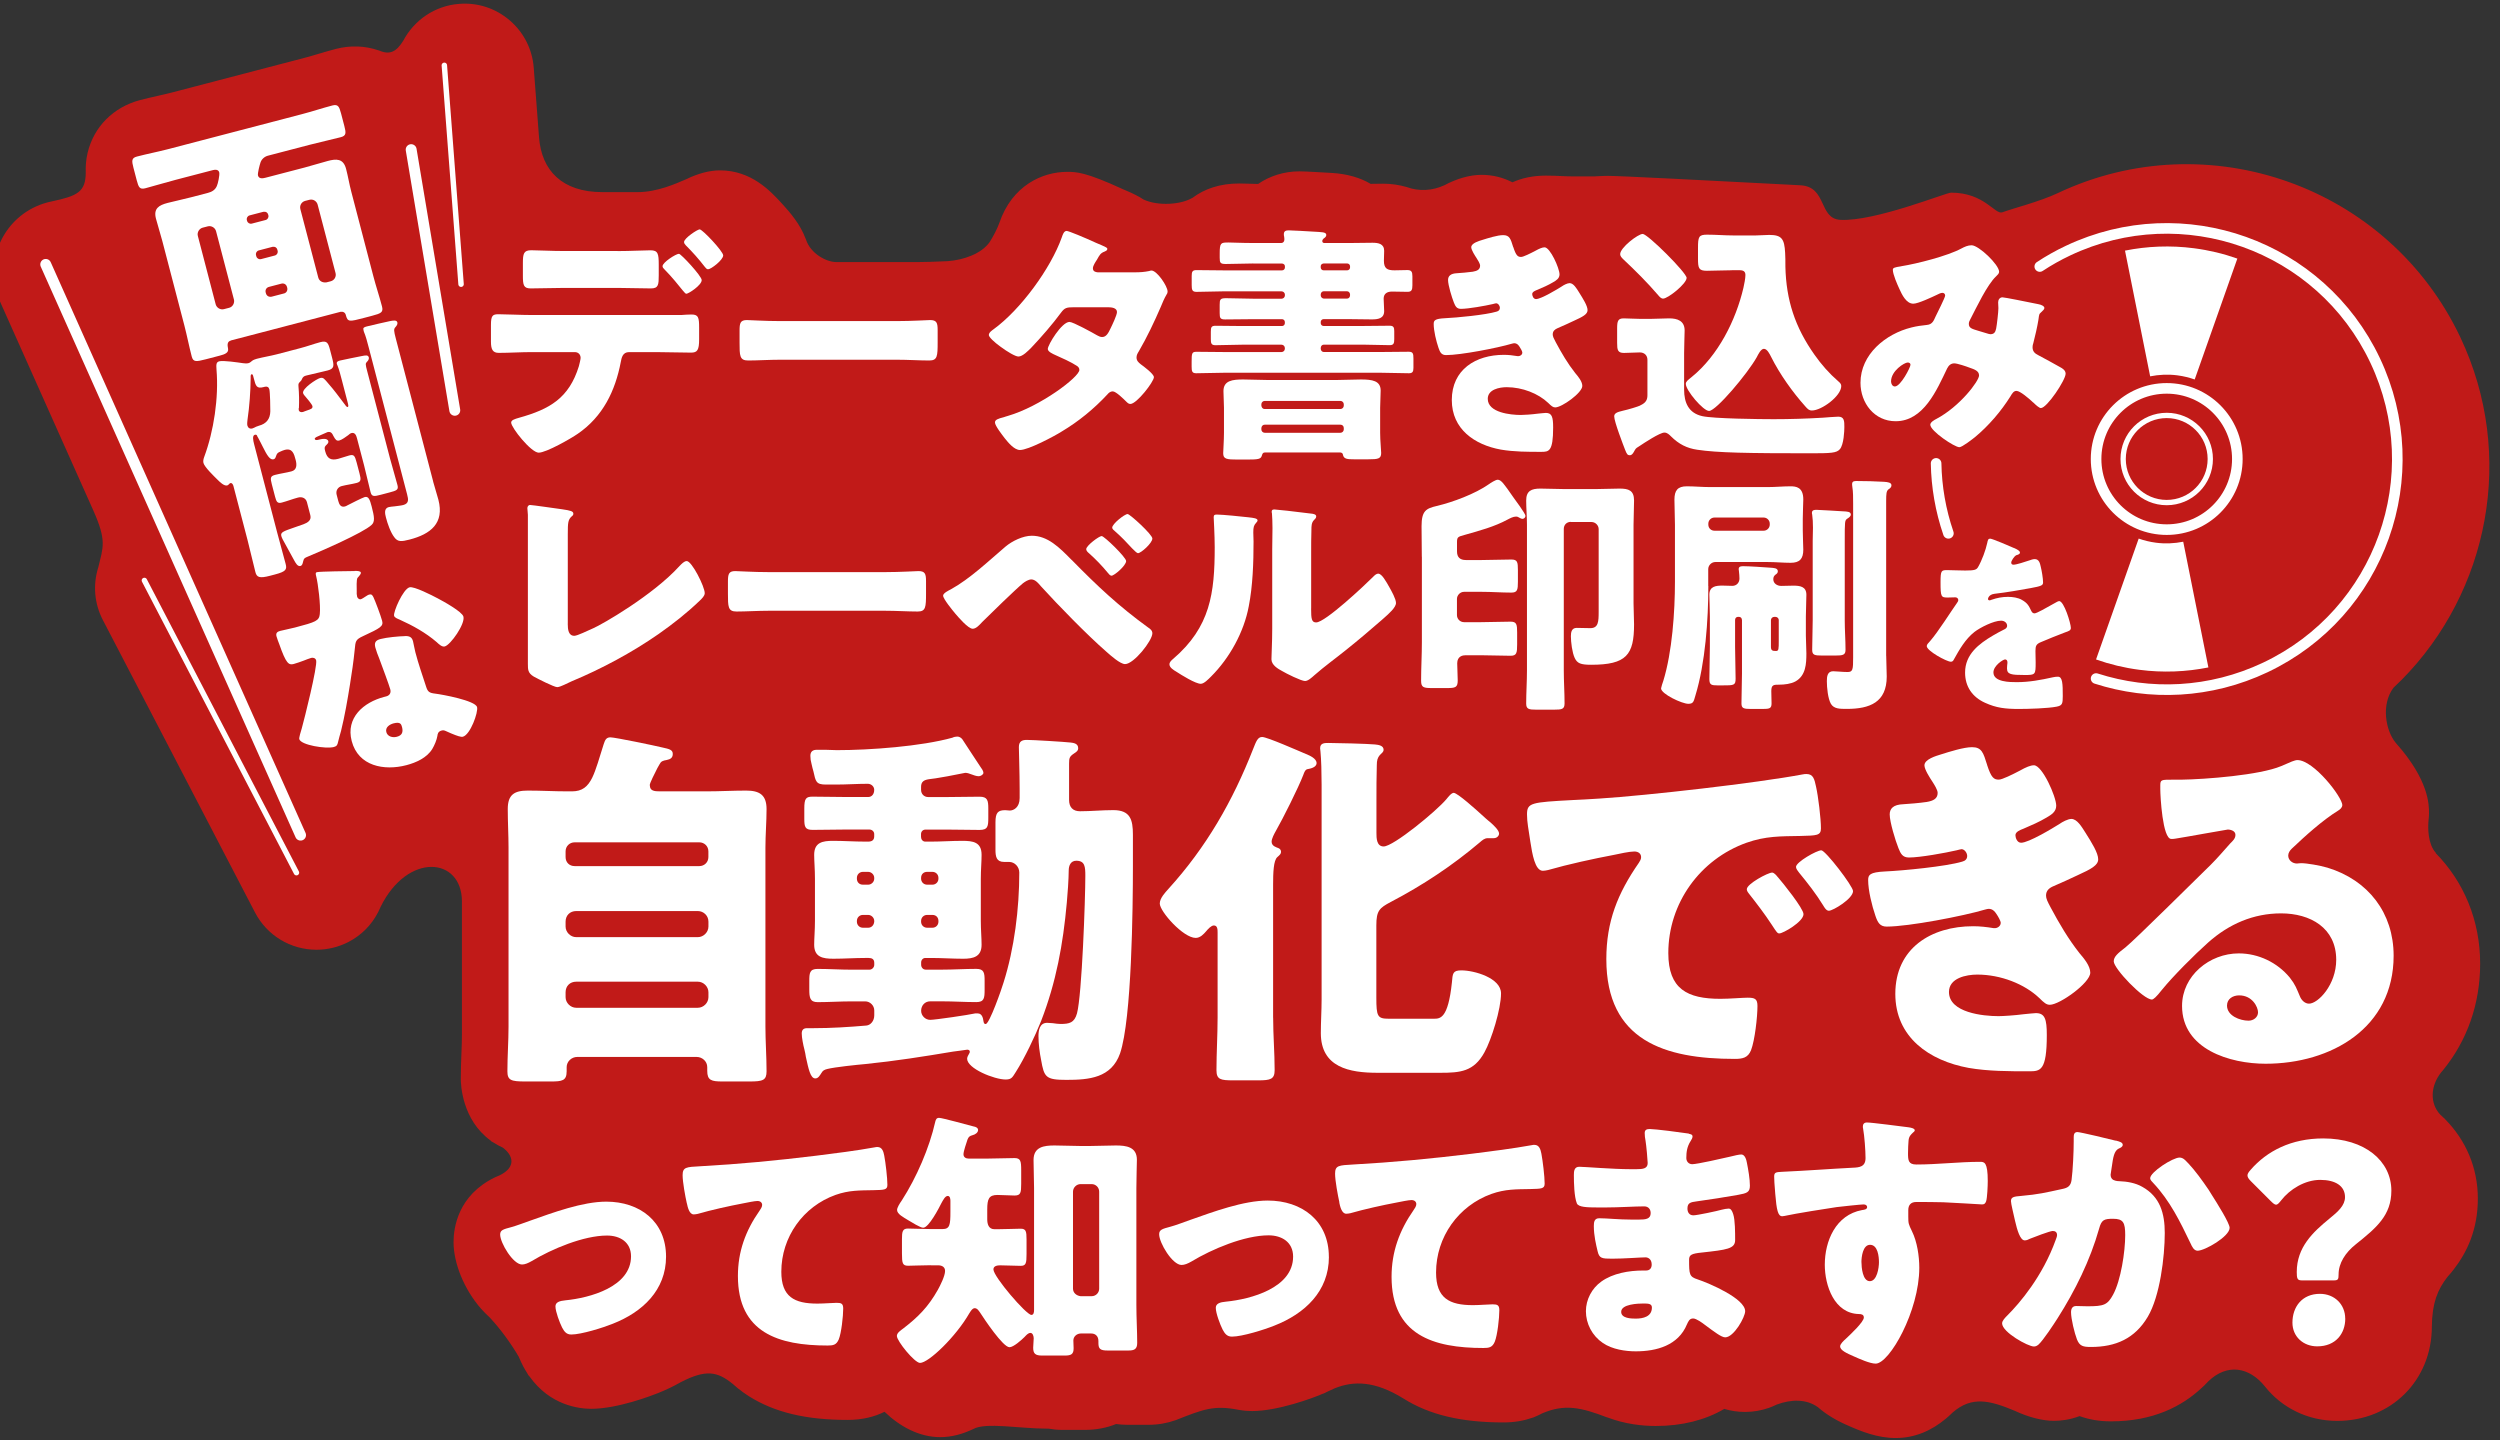 <?xml version="1.0" encoding="UTF-8"?><svg xmlns="http://www.w3.org/2000/svg" viewBox="0 0 486 280"><rect x="0" y="0" width="486" height="280" fill="#333333" stroke="none"/><defs><style>.cls-1{fill:#fff;}.cls-2{isolation:isolate;}.cls-3{stroke-width:1.03px;}.cls-3,.cls-4,.cls-5,.cls-6{fill:none;stroke:#fff;stroke-linecap:round;stroke-linejoin:round;}.cls-4{stroke-width:2.12px;}.cls-7{fill:#c11a18;mix-blend-mode:multiply;}.cls-5{stroke-width:1.06px;}.cls-6{stroke-width:2.06px;}</style></defs><g class="cls-2"><g id="_イヤー_1"><path class="cls-7" d="M473.52,165.79h0c-1.53-1.68-1.55-4.74-1.42-6.22,0-.07,.01-.15,.02-.22,0-.05,.01-.12,.02-.17h0c.03-.37,.06-.75,.06-1.13,0-1.58,0-6.4-6.48-13.65-1.96-2.4-2.87-7.43-.44-10.69,.53-.5,1.05-1,1.56-1.52h.01c16.94-17.1,22.31-43.65,11.44-66.62-13.87-29.31-49.01-41.88-78.32-28-3.41,1.61-8.63,2.93-10.71,3.7-1.44,.53-3.46-3.82-9.97-3.82-.98,0-14.8,5.63-21.51,5.29-4.29-.22-2.54-6.45-7.79-6.72-1.51-.08-.89-.05-2.42-.13-16.11-.84-32.73-1.7-34.97-1.7-.69,0-1.37,.03-2.04,.07-.19,.01-.37,.03-.56,.03h-4.42c-.64,0-1.28-.03-1.93-.06-1.03-.05-2.08-.09-3.13-.09-2.5,0-4.66,.47-6.5,1.3-1.82-.92-3.77-1.45-6.03-1.45s-4.85,.75-7.23,2.04c0,0-.02,0-.02,0-2.27,1.05-4.89,1.22-7.28,.33h0c-1.49-.43-3.04-.65-4.57-.65-.81,0-1.62,.01-2.43,.03h-.01c-1.97-1.16-4.5-1.96-7.69-2.13l-.39-.02c-.21-.01-4.51-.28-5.74-.28-3.02,0-5.79,.9-8.05,2.45-.75-.01-1.38-.03-1.9-.05-.72-.02-1.31-.04-1.78-.04-3.78,0-6.78,1.06-9.06,2.78,0,0-.01,0-.02,0-2.21,1.34-6.68,1.66-9.53,.33h0c-.47-.31-.96-.6-1.48-.86-.37-.19-1.3-.65-2.54-1.15-7.28-3.36-9.08-3.36-10.83-3.36-4.74,0-10.67,2.6-13.17,9.93-.32,.88-.8,1.88-1.4,2.92h0c-.15,.27-.31,.53-.47,.79-1.59,2.27-5.06,3.5-8.18,3.72-.26,0-.6,.02-1.01,.04-1.18,.05-3.16,.14-4.94,.14h-15.67c-1.96,0-5-1.64-5.89-4.31-.02-.05-.04-.1-.06-.15-.02-.05-.04-.1-.06-.15h0c-1.05-2.74-2.87-4.91-4.62-6.81-2.21-2.4-5.91-6.41-12.02-6.41-1.99,0-4.3,.61-6.54,1.72h-.01c-1.91,.82-5.62,2.51-9.42,2.51h-6.86c-7.9,.01-11.84-4.26-12.33-10.63l-1.03-13.53c-.27-3.6-1.93-6.88-4.67-9.23-2.74-2.35-6.23-3.49-9.8-3.21-4.81,.36-8.84,3.23-10.93,7.23,0,0-.01,.01-.02,.02-1.24,1.96-2.49,2.8-4.73,1.78v.02c-2.6-.9-5.47-1.03-8.35-.28-1.14,.3-2.28,.63-3.41,.97-.85,.25-1.69,.51-2.55,.73l-26.02,6.8c-.86,.22-1.72,.42-2.58,.61-1.15,.26-2.3,.52-3.44,.82-5.21,1.36-9.03,5.2-10.23,10.27-.32,1.37-.4,2.65-.36,3.78h0c0,3.8-1.59,4.59-6.59,5.65h0c-1.02,.21-2.03,.52-2.99,.95C.03,43.25-3.15,51.55,0,58.61l18.13,40.6c2.66,5.96,1.91,7.15,.98,11.07-1.09,3.44-.76,7.1,.9,10.28l29.54,56.78c2.33,4.5,6.92,7.29,11.98,7.29,2.14,0,4.27-.52,6.17-1.49l.06-.03c2.48-1.29,4.45-3.28,5.71-5.71v.02c.05-.12,.11-.23,.16-.35,.12-.26,.25-.51,.36-.78,5.24-10.65,15.81-9.71,15.81-1.03v25.83c0,1.17-.05,2.44-.1,3.78-.06,1.55-.12,3.16-.12,4.88,0,1.07,.23,7.92,5.79,11.97,.09,.14,.25,.25,.48,.34h0c.58,.38,1.21,.73,1.9,1.04,1.99,1.49,2.66,3.74-.55,5.35-.35,.15-.71,.29-1.03,.45-.03,0-.05,.02-.07,.03h.01c-7.07,3.47-7.94,9.73-7.94,12.54,0,4,1.97,9.09,5.37,12.97h0l.02,.02c.51,.58,1.06,1.12,1.63,1.64,2,2.15,4.05,4.9,5.66,7.66,.29,.7,.56,1.25,.72,1.57l.15,.3c.25,.47,.51,.91,.78,1.33h0c.12,.28,.27,.48,.43,.61,3.99,5.63,9.61,6.3,12.01,6.3,5.15,0,11.84-2.6,12.89-3.02,1.61-.63,3.12-1.36,4.54-2.17h0c4.83-2.47,7.04-2.11,10.06,.34,.33,.3,.66,.58,.98,.84l.02,.02s.02,.02,.04,.03c.75,.6,1.47,1.11,2.12,1.52,4.99,3.14,11.09,4.6,19.19,4.6,2.91,0,5.27-.63,7.17-1.58,3,2.89,6.78,4.93,10.83,4.93,2.24,0,4.39-.61,6.4-1.57h0c2.44-1.37,8.97-.08,14.48-.08,.03,0,.06,0,.1-.01,.89,.15,1.8,.25,2.75,.25h4.4c2.2,0,4.24-.4,6.05-1.14,.74,.1,1.49,.15,2.27,.15h4.03c1.88,0,3.65-.32,5.28-.9h0c5.34-2.1,7.42-2.96,12.18-2.02h.01c1.06,.19,1.98,.25,2.65,.25,5.14,0,12.02-2.65,13.02-3.05,.23-.09,.44-.2,.67-.29,.17-.04,.35-.1,.54-.21,.12-.07,.25-.13,.37-.19,.5-.23,1.01-.45,1.5-.69,3.72-1.5,7.82-1.42,13.33,1.98,5.05,3.18,11.24,4.66,19.48,4.66,2.13,0,3.96-.34,5.53-.89,.18-.04,.36-.11,.57-.21h0c.51-.21,.99-.43,1.44-.68,4.34-1.84,7.46-1.17,12.64,.82v-.02c3.42,1.31,6.82,1.67,9.4,1.67,5.12,0,9.64-1.15,13.33-3.32,1.23,.37,2.57,.59,4.05,.59,1.64,0,3.19-.29,4.64-.8h.01c.52-.19,1.03-.41,1.53-.65,2.79-1.02,5.71-1.11,7.99,.54h0c1.44,1.26,3.28,2.44,5.64,3.47,2.73,1.22,5.92,2.51,9.46,2.51,3.75,0,7.02-1.46,9.81-3.81,.14-.11,.29-.23,.46-.4,.03-.03,.07-.06,.1-.09,.23-.21,.46-.43,.69-.65,3.73-3.26,7.23-2.37,12.09-.34h0c2.72,1.27,5.45,1.95,7.6,1.95,1.35,0,3.1-.2,5-.92,1.71,.63,3.73,1.02,6.1,1.02,8.2,0,13.83-2.93,17.65-6.52,.17-.14,.34-.29,.51-.47,.08-.1,.17-.18,.26-.27,.17-.18,.35-.35,.51-.53,3.69-3.53,7.96-2.78,11.02,1.03h0c3.23,4.08,8.26,6.67,14.03,6.67,10.49,0,18.4-7.89,18.4-18.35,.05-4.58,1.12-7.19,3.05-9.66,.4-.44,.79-.9,1.16-1.38h0c2.65-3.4,4.73-7.82,4.73-13.83s-2.35-11.35-6.32-15.38c-.07-.1-.16-.19-.28-.28-.02-.02-.05-.04-.07-.06-.22-.21-.44-.42-.67-.63-2.01-2.2-1.88-5.5,.18-8.15,.14-.16,.28-.32,.41-.49,.03-.03,.05-.06,.08-.09h0c4.53-5.6,7.12-12.66,7.12-20.59,0-8.38-3.17-15.93-8.65-21.49Z"/><g><g><path class="cls-1" d="M44.89,66.2c-.73,.19-.71,.82-.56,1.55,.17,.83-.62,1.13-1.62,1.39l-2.68,.7c-1.95,.51-2.47,.55-2.76-.54-.52-2-.91-4.03-1.43-6.03l-4.29-16.43c-.38-1.45-.85-2.88-1.23-4.33-.51-1.95,.53-2.61,2.26-3.06,1.54-.4,3.06-.7,4.61-1.11l3.22-.84c.77-.2,1.41-.56,1.74-1.33,.22-.45,.59-2.19,.47-2.65-.15-.59-.78-.57-1.23-.45l-7.17,1.87c-2,.52-3.97,1.13-5.97,1.66-1.09,.28-1.31-.19-1.67-1.55l-.64-2.45c-.34-1.32-.4-1.89,.69-2.17,2-.52,4.03-.91,6.03-1.43l26.01-6.8c2-.52,3.96-1.18,5.96-1.7,1.09-.28,1.32,.24,1.67,1.55l.64,2.45c.34,1.32,.4,1.89-.69,2.17-2,.52-4.02,.95-6.02,1.47l-8.12,2.12c-.68,.18-1.23,.66-1.46,1.3-.17,.48-.6,2.15-.5,2.55,.18,.68,.88,.59,1.43,.45l7.63-1.99c1.54-.4,3.02-.89,4.52-1.28,1.59-.42,3.01-.54,3.55,1.55,.38,1.45,.62,2.94,1,4.39l4.29,16.43c.52,2,1.17,3.91,1.69,5.91,.3,1.13-.18,1.36-1.9,1.81l-1.59,.42c-2.91,.76-3.18,.83-3.55-.58-.13-.5-.56-.68-1.03-.6l-21.29,5.56Zm-.35-6.36c.77-.2,1.09-1.01,.94-1.6l-3.48-13.3c-.18-.68-.92-1.12-1.6-.94l-1,.26c-.68,.18-1.12,.92-.94,1.6l3.47,13.3c.18,.68,.92,1.12,1.6,.94l1-.26Zm3.99-17.97c-.41,.11-.64,.51-.54,.92l.04,.14c.11,.41,.51,.64,.92,.54l2.68-.7c.41-.11,.64-.51,.54-.92l-.04-.14c-.11-.41-.45-.61-.92-.54l-2.68,.7Zm1.78,6.81c-.41,.11-.64,.51-.54,.92l.06,.23c.11,.41,.51,.64,.92,.54l2.68-.7c.41-.11,.64-.51,.54-.92l-.06-.23c-.11-.41-.45-.61-.92-.54l-2.68,.7Zm4.9,8.37c.5-.13,.76-.63,.62-1.13l-.04-.14c-.13-.5-.59-.77-1.09-.64l-2.41,.63c-.5,.13-.77,.59-.64,1.09l.04,.14c.14,.54,.59,.77,1.1,.68l2.41-.63Zm9.08-2.37c.73-.19,1.12-.92,.94-1.6l-3.48-13.3c-.18-.68-.88-1.13-1.6-.94l-.82,.21c-.73,.19-1.12,.92-.94,1.6l3.48,13.3c.18,.68,.81,1.05,1.6,.94l.82-.21Z"/><path class="cls-1" d="M58.07,79.34c0,.15-.02,.3,.02,.43,.06,.23,.36,.44,.81,.32,.09-.02,.22-.1,.35-.14,.18-.05,.35-.14,.53-.19,.58-.2,1.08-.33,.95-.83-.09-.36-1.14-1.59-1.42-1.91-.13-.11-.34-.4-.39-.58-.24-.91,2.62-2.77,3.3-2.95,.64-.17,.81,.13,1.72,1.2,.97,1.1,1.87,2.32,2.76,3.5,.45,.61,.69,.98,.87,.93,.23-.06,.16-.33-.04-1.1l-1.09-4.18c-.26-1-.53-2.04-.82-2.75-.02-.09-.1-.21-.13-.31-.12-.45,.19-.58,.6-.69,.59-.15,3.54-.73,4.28-.88,.65-.12,1.19-.26,1.33,.28,.08,.32-.16,.67-.4,.88-.26,.31-.27,.46,.08,1.77l4.45,17.02c.45,1.73,.99,3.43,1.44,5.15,.24,.91-.16,1.06-1.57,1.43l-1.59,.42c-1.41,.37-1.83,.43-2.07-.48-.45-1.72-.81-3.47-1.26-5.2l-1.39-5.31c-.14-.54-.4-1.16-1.08-.98-.23,.06-.46,.27-.62,.41-.41,.3-1.22,.9-1.72,1.03-.54,.14-.76-.14-1.15-.86-.21-.43-.44-.95-1.17-.76-.14,.04-1.18,.5-1.39,.61-.52,.23-1.14,.44-1.07,.72,.08,.32,.58,.19,.76,.14,.5-.13,1.69-.39,1.87,.29,.09,.36-.23,.59-.5,.86-.3,.32-.23,.59-.09,1.14,.37,1.41,1.15,1.79,2.51,1.43,.73-.19,1.43-.47,2.16-.66,.91-.24,1.08,.06,1.43,1.37l.56,2.13c.31,1.18,.32,1.61-.54,1.84-.95,.25-1.99,.37-2.94,.62-.73,.19-1.17,.89-.97,1.66l.32,1.23c.18,.68,.48,1.28,1.3,1.07,.18-.05,.35-.14,.48-.22,.55-.29,2.95-1.5,3.36-1.61,.73-.19,1,.47,1.35,1.83,.52,2,.68,2.98-.03,3.6-1.68,1.55-9.83,5.09-12.36,6.14-.7,.28-.78,.35-.95,1.02-.07,.31-.15,.72-.51,.81-.54,.14-.93-.58-1.21-1.09l-2.23-4.07c-.1-.21-.21-.43-.27-.66-.19-.73,.34-.91,2.61-1.7,.49-.18,1.02-.36,1.69-.59,.79-.3,1.6-.76,1.34-1.75l-.66-2.54c-.2-.77-.92-1.12-1.74-.9-1.04,.27-2.05,.68-3.14,.97-.86,.23-1.06-.16-1.31-1.11l-.64-2.45c-.31-1.18-.31-1.57,.6-1.81,1.09-.28,2.17-.42,3.21-.69,1.09-.28,1.07-1.3,.83-2.21-.31-1.18-.62-2.36-2.12-1.97-.23,.06-.58,.2-.79,.3-.66,.27-.72,.38-.95,1.02-.08,.26-.18,.43-.45,.51-.68,.18-1.27-.78-2.1-2.46-.28-.51-.52-1.08-.88-1.71-.07-.08-.11-.22-.17-.29-.05-.18-.15-.4-.47-.31-.54,.14-.35,1.06-.15,1.83l4.48,17.16c.53,2.04,1.11,4.08,1.65,6.12,.29,1.09,.05,1.49-2.08,2.05l-.95,.25c-2.09,.55-2.59,.29-2.85-.71-.54-2.09-.99-4.15-1.52-6.2l-2.75-10.53c-.07-.27-.27-.66-.59-.57-.23,.06-.34,.38-.61,.45-.63,.17-1.5-.72-1.89-1.11-.66-.65-2.53-2.44-2.74-3.26-.09-.36,0-.77,.14-1.15,1.88-5.05,2.85-11.56,2.4-16.97-.06-.96-.1-1.48,.54-1.64,.77-.2,3.6,.22,4.56,.36,.35,.05,.75,.09,1.11,0,.32-.08,.46-.27,.75-.48,.2-.15,.6-.3,.87-.37,1.32-.34,2.62-.54,3.89-.87l4.54-1.19c1.32-.34,2.6-.82,3.91-1.17,1.32-.34,1.54,.13,1.91,1.54l.39,1.5c.4,1.54,.46,2.11-.86,2.46s-2.66,.6-3.97,.94l-.27,.07c-.32,.08-.57,.25-.72,.58-.16,.33-.11,.32-.38,.58-.35,.33-.37,.44-.34,.91,.13,1.42,.15,2.82,.09,4.24Zm-9.34-5.85c-.02,2.53-.24,5.59-.61,8.06-.02,.3-.12,.86-.03,1.17,.12,.45,.47,.7,.97,.57,.18-.05,.57-.25,.74-.34,.23-.06,.35-.14,.53-.19q2.18-.57,2.22-2.81c.01-.68-.04-3.67-.19-4.27-.12-.45-.45-.61-.9-.49l-.18,.05c-1.41,.37-1.55-.18-1.95-1.72l-.12-.45c-.08-.32-.23-.33-.28-.32-.27,.07-.2,.54-.2,.73Zm35.47,20.12c.31,1.18,.71,2.34,1.02,3.52,1.2,4.59-1.5,6.7-5.59,7.76-1.63,.43-2.31,.46-2.97-.44-.73-.93-1.33-2.66-1.63-3.84-.19-.73-.42-1.78,.54-2.03,.27-.07,.79-.11,1.08-.14,.47-.07,1.27-.14,1.73-.26,1.13-.3,1.04-1.05,.76-2.09l-7.45-28.51c-.28-1.09-.59-2.27-.95-3.1l-.08-.32c-.11-.41,.05-.55,.64-.7,1-.26,3.52-.82,4.62-1.06,.42-.06,1.19-.26,1.33,.28,.09,.36-.16,.67-.39,.93-.34,.38-.3,.71,.09,2.21l7.26,27.78Z"/><path class="cls-1" d="M68.95,110.98c.58,0,1.13,.04,1.2,.32,.06,.23-.2,.54-.65,1.04-.22,.25-.17,1.94-.15,2.76,0,.19-.02,.3,0,.39,.04,.14,.04,.33,.08,.51,.07,.27,.39,.58,.71,.49,.23-.06,.68-.37,.93-.53,.25-.16,.45-.31,.72-.38,.41-.11,.6,.08,.81,.52,.33,.69,1.4,3.51,1.69,4.6,.27,1.04-.32,1.39-3.69,2.95-1.52,.69-1.48,1.02-1.64,2.61-.23,2.29-.56,4.56-.93,6.84-.48,2.99-1,6.03-1.73,8.99-.2,.73-.46,1.58-.59,2.19-.11,.51-.23,.79-.82,.94-1.54,.4-6.4-.37-6.71-1.54-.07-.27,.29-1.48,.48-2.07,.5-1.78,3.09-12.11,2.8-13.24-.12-.45-.59-.57-.95-.48-.27,.07-1.16,.4-1.46,.53-.49,.18-1.42,.52-1.96,.66-.95,.25-1.47-.05-2.79-3.83-.14-.35-.44-1.14-.55-1.55-.17-.63,.15-.91,.7-1.05,.77-.2,1.88-.4,2.88-.66,4.13-1.08,4.7-1.32,4.84-2.62,.19-1.7-.34-5.93-.7-7.33-.09-.36-.19-.73,.13-.81,.59-.15,6.39-.21,7.36-.22Zm9.81,12.67c.82-.02,1.31,.19,1.53,1.01,.12,.45,.24,1.29,.45,2.11,.59,2.27,1.36,4.45,2.07,6.64,.33,1.08,.63,1.29,1.78,1.43,1.4,.17,7.82,1.35,8.15,2.62,.26,1-1.31,5.38-2.76,5.76-.36,.09-1.1-.15-2.31-.66-.33-.16-.66-.31-1.04-.46-.27-.12-.48-.17-.8-.08-.73,.19-.77,.78-.8,1.03-.13,.81-.58,1.85-.99,2.54-1.05,1.73-3.14,2.66-5.04,3.16-4.31,1.13-9.35,.21-10.63-4.69-1.19-4.54,2.3-7.54,6.34-8.59l.36-.09c.73-.19,.97-.74,.8-1.37-.2-.77-1.67-4.71-2.16-6.03-.27-.66-.56-1.41-.74-2.09-.25-.95,.02-1.41,1.02-1.67,1.18-.31,3.5-.53,4.75-.56Zm-3.66,18.66c.24,.91,1.26,1.13,2.04,.92,1.04-.27,1.26-.91,1.02-1.87-.15-.59-.33-1.08-1.65-.74-.77,.2-1.64,.77-1.41,1.68Zm9.88-26.05c1.29,.68,4.87,2.66,5.11,3.61,.37,1.41-2.49,5.5-3.63,5.8-.54,.14-1.13-.43-1.58-.85-2.12-1.82-4.62-3.21-7.2-4.37-.43-.18-.97-.38-1.07-.74-.19-.73,1.74-5.21,3.01-5.54,.86-.23,4.44,1.6,5.35,2.09Z"/></g><g><path class="cls-1" d="M132.43,61.24c.69-.05,1.33-.1,2.01-.1,1.33,0,1.47,.59,1.47,2.55v2.26c0,2.11-.34,2.6-1.57,2.6-2.26,0-4.52-.1-6.78-.1h-5.26c-1.28,0-1.47,1.13-1.62,1.92-1.08,5.65-3.49,10.61-8.35,13.95-1.33,.93-6.14,3.68-7.61,3.68s-5.35-4.86-5.35-5.85c0-.49,.69-.69,1.52-.93,5.99-1.67,9.72-3.83,11.64-10.02,.1-.39,.34-1.33,.34-1.62,0-.64-.44-1.13-1.13-1.13h-8.35c-2.06,0-4.42,.15-6.43,.15-1.18,0-1.52-.69-1.52-2.16v-3.29c0-1.82,.34-2.06,1.47-2.06,1.42,0,4.32,.15,6.48,.15h29.03Zm-12.38-12.43c2.46,0,5.16-.15,6.39-.15,1.47,0,1.62,.64,1.62,2.8v2.06c0,1.82-.05,2.55-1.52,2.55-2.16,0-4.32-.1-6.48-.1h-10.36c-2.21,0-4.37,.1-6.53,.1-1.38,0-1.52-.64-1.52-2.46v-2.46c0-1.82,.15-2.5,1.62-2.5,1.23,0,3.93,.15,6.43,.15h10.36Zm16.36,5.65c0,.98-2.55,2.65-3,2.65-.1,0-.34-.2-.64-.59-.83-1.03-2.16-2.7-3.58-4.13-.2-.2-.39-.39-.39-.64,0-.74,2.6-2.41,3.19-2.41,.39,0,4.42,4.32,4.42,5.11Zm4.18-4.81c0,.88-2.36,2.7-2.95,2.7-.25,0-.49-.29-.64-.49-1.13-1.47-2.36-2.85-3.68-4.17-.15-.15-.34-.39-.34-.64,0-.74,2.6-2.46,3.04-2.46,.54,0,4.57,4.27,4.57,5.06Z"/><path class="cls-1" d="M174.33,62.42c2.9,0,6.04-.2,6.48-.2,1.28,0,1.47,.54,1.47,1.96v2.36c0,2.7-.05,3.54-1.62,3.54-1.92,0-4.17-.15-6.34-.15h-22.59c-2.16,0-4.47,.15-6.29,.15-1.67,0-1.67-.93-1.67-3.54v-2.26c0-1.47,.15-2.06,1.42-2.06,.69,0,3.44,.2,6.53,.2h22.59Z"/><path class="cls-1" d="M220.65,52.94c.93,0,1.77-.05,2.75-.25,.15-.05,.29-.1,.44-.1,1.08,0,3.14,3.05,3.14,4.08,0,.25-.05,.39-.2,.59-.44,.74-.79,1.57-1.13,2.41-1.28,2.95-2.65,5.85-4.27,8.64-.25,.39-.44,.74-.44,1.18,0,.64,.39,.98,.83,1.33,.54,.39,2.55,1.87,2.55,2.5,0,.88-3.34,5.21-4.57,5.21-.34,0-.54-.2-.79-.44-.49-.49-2.01-2.01-2.65-2.01-.44,0-.79,.29-1.03,.59-2.6,2.8-5.6,5.26-8.89,7.22-1.47,.93-6.48,3.59-8.1,3.59-1.13,0-2.31-1.47-2.95-2.26-.49-.64-1.92-2.46-1.92-3.09,0-.54,.59-.74,1.72-1.03,.25-.1,.49-.15,.79-.25,6.29-1.82,13.9-7.56,13.9-8.94,0-.44-.29-.69-.64-.88-.98-.64-2.9-1.52-4.03-2.01-.44-.2-1.47-.64-1.47-1.18,0-.79,2.7-5.26,4.22-5.26,.69,0,4.52,2.11,5.35,2.6,.29,.15,.64,.34,.98,.34,.83,0,1.23-.79,1.67-1.72,.29-.59,1.23-2.55,1.23-3.14,0-.83-1.08-.93-1.72-.93h-6.68c-1.38,0-1.77,.1-2.46,1.03-1.62,2.21-3.88,4.81-5.8,6.83-.59,.59-1.67,1.72-2.5,1.72-.59,0-2.16-.93-3.49-1.92-1.23-.88-2.26-1.87-2.26-2.26,0-.49,.59-.88,.93-1.13,5.21-3.78,11.1-11.79,13.26-17.88,.15-.44,.39-1.23,.93-1.23,.39,0,3.58,1.33,5.7,2.31,.88,.34,1.57,.69,1.87,.83,.2,.1,.34,.2,.34,.34,0,.25-.1,.34-.54,.54-.79,.29-.98,.69-1.47,1.57-.29,.44-.79,1.18-.79,1.67,0,.59,.44,.74,.93,.79h7.22Z"/><path class="cls-1" d="M243.64,51.22c-1.77,0-3.59,.1-5.35,.1-1.08,0-1.18-.25-1.18-1.23v-.79c0-2.11,.2-2.16,1.72-2.16,.93,0,2.46,.1,4.81,.1h5.45c.34,0,.59-.29,.59-.64,0-.15,0-.44-.05-.64-.05-.15-.05-.29-.05-.44,0-.64,.44-.74,.98-.74s4.13,.2,4.81,.25c1.52,.1,2.46,.05,2.46,.64,0,.29-.2,.49-.44,.64-.15,.1-.34,.34-.34,.54,0,.25,.15,.39,.39,.39h4.96c1.47,0,2.95-.05,4.42-.05,1.13,0,2.26,.2,2.26,1.57,0,.64-.05,1.28-.05,1.92,0,1.52,.64,1.87,2.06,1.87,.83,0,1.67-.05,2.5-.05,.79,0,.98,.34,.98,1.23v1.72c0,.88-.15,1.28-.93,1.28-1.03,0-2.06-.05-3.04-.05s-1.62,.44-1.62,1.38c0,.83,.1,1.62,.1,2.41,0,1.47-1.23,1.62-2.41,1.62-1.42,0-2.85-.05-4.27-.05h-5.11c-.29,0-.54,.25-.54,.54v.25c0,.29,.25,.54,.54,.54h7.71c1.72,0,3.44-.05,5.16-.05,.74,0,.88,.34,.88,1.03v1.57c0,.79-.1,1.18-.88,1.18-1.72,0-3.44-.1-5.16-.1h-7.66c-.34,0-.59,.29-.59,.64v.15c0,.34,.25,.64,.59,.64h10.95c1.87,0,3.68-.05,5.55-.05,.83,0,.93,.34,.93,1.33v1.82c0,.74-.2,1.03-.88,1.03-1.87,0-3.73-.1-5.6-.1h-30.16c-1.87,0-3.73,.1-5.6,.1-.79,0-.88-.39-.88-1.28v-.93c0-1.67,.05-1.96,.93-1.96,1.87,0,3.73,.05,5.55,.05h11c.34,0,.64-.29,.64-.64v-.15c0-.34-.29-.64-.64-.64h-7.71c-1.72,0-3.44,.1-5.16,.1-.79,0-.88-.39-.88-1.18v-1.42c0-.88,.1-1.18,.93-1.18,1.72,0,3.39,.05,5.11,.05h7.81c.29,0,.54-.25,.54-.54v-.25c0-.29-.25-.54-.54-.54h-5.6c-1.82,0-3.63,.05-5.45,.05-.98,0-1.08-.29-1.08-1.23v-1.62c0-1.03,.1-1.28,1.23-1.28,1.77,0,3.54,.1,5.31,.1h5.5c.34,0,.64-.29,.64-.64v-.15c0-.34-.29-.64-.64-.64h-11.44c-1.72,0-3.39,.1-5.11,.1-.83,0-.93-.39-.93-1.33v-1.77c0-.83,.15-1.13,.93-1.13,1.72,0,3.39,.05,5.11,.05h11.54c.29,0,.54-.25,.54-.54v-.25c0-.29-.2-.49-.54-.54h-5.6Zm2.26,36.74c-.39,0-.49,.25-.59,.59-.2,.69-.59,.79-3,.79h-1.67c-2.21,0-2.85-.1-2.85-1.23,0-.44,.15-2.55,.15-3.98v-4.86c0-1.08-.1-2.16-.1-3.24,0-2.06,1.77-2.26,3.83-2.26,1.57,0,3.09,.1,4.67,.1h13.61c1.52,0,3.05-.1,4.62-.1,2.21,0,3.83,.25,3.83,2.16,0,1.13-.1,2.21-.1,3.34v4.86c0,1.57,.2,3.39,.2,3.93,0,1.13-.59,1.23-2.5,1.23h-2.8c-1.23,0-1.92-.05-2.11-.79-.05-.34-.15-.49-.54-.54h-14.64Zm-.69-9.09c.05,.34,.25,.64,.64,.64h14.74c.34,0,.64-.29,.64-.64v-.29c0-.34-.29-.64-.64-.64h-14.74c-.34,0-.64,.29-.64,.64v.29Zm0,4.62c0,.34,.29,.64,.64,.64h14.74c.34,0,.64-.29,.64-.64v-.29c0-.39-.29-.64-.64-.64h-14.74c-.34,0-.59,.25-.64,.64v.29Zm12.08-32.27c-.34,.05-.54,.25-.54,.54v.25c0,.29,.25,.54,.54,.54h4.62c.29,0,.54-.25,.54-.54v-.25c0-.29-.25-.54-.54-.54h-4.62Zm4.57,6.83c.34,0,.59-.29,.59-.64v-.15c0-.34-.25-.64-.59-.64h-4.52c-.34,0-.59,.29-.59,.64v.15c0,.34,.25,.59,.59,.64h4.52Z"/><path class="cls-1" d="M294.18,48.03c.54,1.67,.88,1.92,1.52,1.92,.44,0,1.82-.69,2.75-1.18,.79-.44,1.38-.69,1.82-.69,1.08,0,2.9,4.08,2.9,5.26,0,.79-.64,1.18-1.23,1.52-.98,.59-2.01,1.03-3.05,1.47-.39,.15-1.03,.39-1.03,.83,0,.29,.2,.98,.74,.98,.98,0,4.08-1.87,5.01-2.46,.34-.25,1.08-.64,1.52-.64,.74,0,1.33,.98,1.82,1.77,.83,1.33,1.67,2.65,1.67,3.49,0,.79-.93,1.28-2.65,2.06-1.03,.49-2.11,.98-3.14,1.42-.59,.25-.98,.59-.98,1.23,0,.39,.2,.79,.59,1.52,1.13,2.11,2.31,4.13,3.78,5.99,.54,.64,1.38,1.62,1.38,2.51,0,1.33-3.98,4.17-5.26,4.17-.44,0-.74-.25-1.38-.88-1.92-1.82-5.01-3.05-8.06-3.05-1.42,0-3.68,.44-3.68,2.26,0,2.7,4.47,3.14,6.43,3.14,.59,0,2.16-.1,3.24-.25,.54-.05,1.38-.15,1.62-.15,1.18,0,1.42,.79,1.42,2.85,0,4.67-.83,4.72-2.31,4.72-2.6,0-5.3,0-7.86-.44-5.11-.93-9.53-3.98-9.53-9.63,0-5.94,4.67-8.79,10.12-8.79,.88,0,1.77,.1,2.65,.25h.2c.29,0,.74-.25,.74-.69,0-.25-.34-.83-.54-1.13-.25-.39-.54-.69-1.03-.69-.1,0-.29,.05-.49,.1-2.8,.83-9.92,2.21-12.77,2.21-.88,0-1.18-.54-1.47-1.42-.44-1.28-.93-3.29-.93-4.62,0-.69,.2-1.03,2.21-1.13,2.26-.1,7.91-.64,10.02-1.28,.39-.1,.64-.34,.64-.74s-.34-.88-.74-.88c-.1,0-.44,.1-.64,.15-1.47,.34-4.76,.93-6.19,.93-.83,0-1.08-.49-1.38-1.23-.39-.98-1.13-3.39-1.13-4.37,0-.74,.44-1.28,1.77-1.33,.74-.05,2.06-.15,3.04-.29,.88-.15,1.42-.44,1.42-1.18,0-.39-.44-1.08-.69-1.47-.29-.44-1.03-1.57-1.03-2.11,0-.79,1.52-1.23,2.16-1.42,1.08-.34,2.95-.93,4.03-.93,1.28,0,1.47,.74,1.96,2.31Z"/><path class="cls-1" d="M318.84,78.82c1.23-.54,1.42-1.23,1.42-2.01v-6.88c0-.83-.59-1.42-1.47-1.42-1.03,0-2.06,.1-3.09,.1-1.23,0-1.33-.59-1.33-1.96v-2.8c0-1.42,.15-1.96,1.28-1.96,.93,0,2.11,.1,3.29,.1h1.87c1.23,0,2.46-.1,3.68-.1,1.62,0,3,.49,3,2.36,0,1.18-.1,2.55-.1,4.37v7.12c0,2.55,.88,4.57,3.54,5.16,2.21,.49,11.15,.59,13.85,.59,3.19,0,6.39-.1,9.58-.29,.64-.05,2.5-.2,3-.2,1.18,0,1.18,.88,1.18,2.01,0,.74-.1,3.44-.88,4.32-.64,.74-1.72,.79-5.8,.79-12.03,0-18.03-.1-21.91-.69-2.01-.29-3.58-1.08-5.11-2.6-.34-.34-.74-.74-1.28-.74-.88,0-3.93,2.01-4.81,2.6-.44,.29-.74,.39-.98,.88-.2,.39-.49,.93-.93,.93s-.59-.2-.93-1.08c-.34-.88-2.11-5.45-2.11-6.48,0-.59,.54-.83,1.62-1.08,1.28-.29,2.9-.79,3.44-1.03Zm.49-33.35c.98,0,8.55,7.56,8.55,8.55,0,1.13-3.63,4.03-4.57,4.03-.39,0-.69-.34-.98-.69-2.11-2.46-4.42-4.76-6.78-6.97-.29-.29-.59-.59-.59-.98,0-1.28,3.49-3.93,4.37-3.93Zm17.34,7.07c-1.62,0-3.54,.1-4.86,.1-1.57,0-1.72-.49-1.72-2.36v-2.06c0-2.21,.15-2.6,1.77-2.6,1.72,0,3.39,.15,5.06,.15h4.42c.88,0,1.72-.1,2.6-.1,2.41,0,2.95,.74,3.09,3.49,.05,.74,.05,1.62,.05,2.7,.15,6.48,1.87,11.74,5.65,17.09,1.38,1.96,2.85,3.63,4.67,5.21,.29,.25,.54,.49,.54,.88,0,1.96-3.83,4.76-5.7,4.76-.59,0-.83-.29-1.28-.79-2.5-2.8-4.96-6.24-6.68-9.68-.25-.49-.74-1.52-1.38-1.52-.59,0-1.13,1.13-1.38,1.62-1.82,3.24-7.91,10.46-9.28,10.46-1.13,0-4.52-3.98-4.52-5.26,0-.44,.34-.69,1.13-1.33,5.16-4.17,8.6-11.05,10.07-17.34,.15-.69,.39-1.82,.39-2.5s-.39-.93-1.13-.93h-1.52Z"/><path class="cls-1" d="M369.58,51.76c3.09-.49,9.04-2.01,11.69-3.44,.64-.34,1.28-.64,2.01-.64,1.38,0,5.35,3.78,5.35,5.16,0,.34-.34,.64-.59,.88-1.77,1.67-3.83,6.09-5.01,8.35-.15,.29-.29,.54-.29,.88,0,.83,.59,.98,1.92,1.38,1.08,.29,1.96,.64,2.26,.64,.74,0,.98-.39,1.13-1.08,.15-.74,.44-3.29,.44-3.98,0-.39-.05-.74-.05-1.13,0-.49,.29-.98,.84-.98,.39,0,4.52,.83,6.97,1.33,.59,.1,1.18,.39,1.18,.74,0,.25-.25,.49-.83,1.03-.25,.2-.25,.83-.34,1.33-.2,1.23-.64,3.19-.98,4.47-.1,.25-.15,.54-.15,.79,0,.83,.44,1.23,1.13,1.57,1.42,.74,2.8,1.52,4.22,2.31,.49,.25,1.08,.64,1.08,1.28,0,1.23-3.63,6.68-4.81,6.68-.34,0-1.03-.64-1.42-1.03-.15-.1-.25-.2-.29-.25-.59-.54-2.31-2.06-3.04-2.06-.54,0-.83,.49-1.18,1.08-1.82,2.9-4.22,5.7-6.88,7.91-.49,.39-2.5,1.96-3.04,1.96-.93,0-5.65-3.14-5.65-4.37,0-.49,.79-.93,1.18-1.13,4.57-2.41,8.3-7.37,8.3-8.45,0-.88-.88-1.18-1.87-1.52-.64-.25-2.36-.83-2.95-.83-.64,0-1.08,.39-1.38,.98-2.01,4.18-4.57,10.27-10.02,10.27-4.13,0-6.83-3.54-6.83-7.47,0-5.55,4.91-9.53,9.92-10.76,.98-.25,2.01-.39,3-.49,1.08-.1,1.33-.88,1.67-1.62,.29-.59,1.87-3.73,1.87-4.08s-.25-.54-.54-.54c-.34,0-.79,.25-1.08,.39-.93,.44-3.63,1.72-4.57,1.72-1.38,0-2.21-1.77-2.7-2.85-.39-.83-1.28-2.85-1.28-3.73,0-.39,.29-.49,1.62-.69Zm1.28,18.71c-.64,0-3.24,1.62-3.24,3.68,0,.44,.25,.98,.74,.98,1.13,0,3.04-3.73,3.04-4.22,0-.29-.25-.44-.54-.44Z"/></g><g><path class="cls-1" d="M110.37,121.24c0,1.18,.15,2.36,1.28,2.36,.59,0,2.55-.98,3.68-1.47,1.62-.69,11.59-6.38,16.8-12.13,.39-.39,.88-.93,1.38-.93,.98,0,3.49,4.96,3.49,6.24,0,.54-.54,1.03-.93,1.42-2.5,2.41-5.25,4.57-8.05,6.53-5.16,3.59-11.1,6.78-16.9,9.19l-1.47,.69c-.34,.15-.98,.44-1.33,.44-.59,0-3.88-1.67-4.57-2.06-1.13-.69-1.13-1.33-1.13-2.5v-28.93c0-.39-.1-.93-.1-1.28,0-.29,.15-.64,.54-.64s5.16,.69,6.19,.83c1.72,.25,2.21,.39,2.21,.88,0,.2-.1,.34-.25,.44-.79,.69-.83,1.23-.83,3.54v17.39Z"/><path class="cls-1" d="M172.07,111.22c2.9,0,6.04-.2,6.48-.2,1.28,0,1.47,.54,1.47,1.96v2.36c0,2.7-.05,3.54-1.62,3.54-1.92,0-4.17-.15-6.34-.15h-22.59c-2.16,0-4.47,.15-6.29,.15-1.67,0-1.67-.93-1.67-3.54v-2.26c0-1.47,.15-2.06,1.42-2.06,.69,0,3.44,.2,6.53,.2h22.59Z"/><path class="cls-1" d="M208.36,108.87c4.96,5.06,9.09,8.94,14.83,13.11,.39,.25,.83,.59,.83,1.13,0,1.42-3.59,5.99-5.31,5.99-.93,0-2.8-1.67-3.58-2.36-3.88-3.39-9.28-8.94-12.82-12.82-.44-.54-1.08-1.28-1.82-1.28-.54,0-1.23,.44-1.62,.74-1.38,1.13-6.48,6.09-7.91,7.52-.64,.69-1.23,1.33-1.87,1.33-.88,0-2.75-2.21-3.39-2.95-.49-.59-2.36-2.85-2.36-3.49,0-.49,1.13-1.03,1.52-1.23,3.73-2.06,7.32-5.5,10.61-8.3,1.28-1.08,3.39-2.11,5.11-2.11,3.09,0,5.35,2.26,7.76,4.72Zm10.56,.2c0,.88-2.31,2.85-2.85,2.85-.25,0-.54-.34-.69-.54-1.08-1.33-2.46-2.75-3.68-3.83-.25-.2-.54-.49-.54-.79,0-.69,2.5-2.55,3-2.55s4.76,4.13,4.76,4.86Zm.29-9.14c.44,0,4.81,3.98,4.81,4.76,0,.88-2.21,2.85-2.8,2.85-.2,0-.64-.44-1.13-.93-1.03-1.13-2.11-2.26-3.29-3.29-.25-.2-.59-.49-.59-.74,0-.74,2.41-2.65,3-2.65Z"/><path class="cls-1" d="M242.75,100.57c.93,.1,1.72,.2,1.72,.59,0,.2-.2,.39-.29,.49-.44,.49-.54,.83-.54,1.87,0,.59,.05,1.18,.05,1.77,0,4.08-.15,8.6-.93,12.57-.93,5.01-3.73,10.07-7.32,13.65-.54,.54-1.38,1.42-2.01,1.42-1.03,0-3.78-1.72-4.76-2.36-.49-.29-1.33-.79-1.33-1.42,0-.44,.39-.79,.74-1.08,7.22-6.19,8.06-12.77,8.06-21.71,0-2.26-.2-5.65-.2-5.84,0-.44,.25-.49,.64-.49,1.03,0,4.91,.39,6.19,.54Zm12.13,17.73c0,2.01,.1,2.7,.98,2.7,1.77,0,9.48-7.27,11.05-8.84,.25-.25,.59-.64,1.03-.64,.69,0,1.52,1.52,2.16,2.65,.39,.69,1.28,2.26,1.28,3.05,0,.88-1.42,2.11-2.31,2.9-.15,.15-.34,.29-.44,.39-2.31,2.01-4.62,3.98-7.02,5.89-2.01,1.62-4.13,3.14-6.09,4.86-.49,.44-1.23,1.13-1.82,1.13-.74,0-3.68-1.47-4.42-1.92-.83-.44-2.11-1.18-2.11-2.31,0-.98,.15-3.19,.15-5.94v-15.42c0-.98,.05-2.6,.05-4.13,0-1.13-.05-2.21-.1-2.85-.05-.15-.05-.25-.05-.39,0-.34,.25-.39,.54-.39,.1,0,2.11,.2,2.51,.25,.79,.1,4.22,.49,4.91,.59,.39,.1,.69,.15,.69,.54,0,.29-.25,.49-.44,.69-.49,.49-.49,1.23-.49,1.87-.05,1.47-.05,2.95-.05,4.42v10.9Z"/><path class="cls-1" d="M276.4,108.23c0-1.96-.05-3.93-.05-5.94,0-3,.88-3.44,2.95-3.93,3.14-.74,7.47-2.36,10.12-4.22,.34-.25,1.33-.88,1.72-.88,.69,0,1.23,.79,3,3.34,.39,.54,2.41,3.24,2.41,3.68,0,.29-.25,.59-.59,.59-.15,0-.39-.1-.54-.2-.25-.15-.44-.25-.69-.25-.59,0-1.18,.34-1.67,.59-2.55,1.38-5.45,2.16-8.25,2.95-1.38,.39-1.57,.39-1.57,1.47v1.77c0,1.13,.59,1.67,1.72,1.67h3.09c1.92,0,3.83-.1,5.75-.1,1.18,0,1.28,.49,1.28,2.06v2.26c0,1.57-.1,2.11-1.28,2.11-1.92,0-3.83-.15-5.75-.15h-3.44c-.74,0-1.38,.64-1.38,1.38v3.14c0,.79,.64,1.38,1.38,1.38h3.29c1.92,0,3.83-.1,5.75-.1,1.18,0,1.28,.54,1.28,2.11v2.31c0,1.67-.1,2.21-1.28,2.21-1.92,0-3.83-.1-5.75-.1h-3c-.49,0-1.62,.15-1.62,1.57,0,1.13,.1,2.21,.1,3.34,0,1.38-.49,1.47-2.16,1.47h-2.8c-1.67,0-2.16-.1-2.16-1.42,0-2.5,.15-5.01,.15-7.51v-16.6Zm28.98-6.78c-.83,0-1.38,.59-1.38,1.38v27.51c0,2.16,.15,4.27,.15,6.39,0,1.13-.49,1.23-2.06,1.23h-3.44c-1.42,0-1.96-.1-1.96-1.18,0-2.16,.15-4.27,.15-6.43v-28.34c0-1.67-.15-3.24-.15-4.72,0-1.87,1.03-2.31,2.75-2.31,1.62,0,3.29,.1,4.91,.1h5.65c1.62,0,3.24-.1,4.86-.1,1.72,0,2.8,.34,2.8,2.31,0,1.57-.1,3.14-.1,4.72v15.28c0,1.38,.1,2.75,.1,4.08,0,5.94-1.47,7.86-8.35,7.86-2.06,0-2.7-.29-3.19-1.33s-.74-3.09-.74-4.22c0-.79,.15-1.62,1.13-1.62,.88,0,1.77,.05,2.65,.05,1.57,0,1.62-1.28,1.62-3.19v-16.06c0-.74-.64-1.38-1.38-1.38h-4.03Z"/><path class="cls-1" d="M332.1,113.93c0,6.58-.59,14.98-2.51,21.27-.34,1.18-.39,1.62-1.38,1.62-1.23,0-5.3-1.92-5.3-3,0-.15,.34-1.23,.44-1.47,1.72-5.6,2.26-13.41,2.26-19.3v-11c0-1.62-.1-3.29-.1-4.91,0-1.82,.64-2.6,2.41-2.6,1.47,0,3,.15,4.47,.15h11.3c1.47,0,2.95-.15,4.37-.15,1.08,0,2.5,.15,2.5,2.55,0,.93-.1,2.21-.1,3.78v2.21c0,1.57,.1,2.85,.1,3.78,0,1.77-.69,2.55-2.46,2.55-1.47,0-2.95-.15-4.42-.15h-10.22c-.74,0-1.38,.64-1.38,1.38v3.29Zm0-11.94c0,.69,.54,1.18,1.18,1.18h9.58c.64,0,1.18-.54,1.18-1.18v-.2c0-.64-.54-1.18-1.18-1.18h-9.58c-.64,0-1.18,.54-1.18,1.18v.2Zm6.53,18.52c0-.34-.25-.59-.54-.59h-.25c-.29,0-.54,.25-.54,.59v5.26c0,2.06,.1,4.08,.1,6.14,0,1.33-.29,1.33-2.6,1.33h-.88c-1.23,0-1.62-.1-1.62-1.23,0-2.06,.1-4.17,.1-6.24v-5.94c0-1.57-.1-3-.1-4.22,0-1.67,1.33-1.77,2.6-1.77,.64,0,1.33,.05,1.87,.05,.83,0,1.38-.64,1.38-1.42,0-.29-.05-1.13-.1-1.42,0-.1-.05-.29-.05-.39,0-.59,.49-.59,.93-.59,1.08,0,4.08,.2,5.26,.29,.59,.05,1.42,.05,1.42,.69,0,.34-.2,.49-.49,.69-.29,.25-.39,.49-.39,.88,0,.83,.79,1.28,1.52,1.28,.79,0,1.57-.05,2.36-.05,1.28,0,2.55,.15,2.55,1.77,0,1.33-.1,2.75-.1,4.22v3.73c0,1.13,.1,2.31,.1,3.44,0,2.01-.1,4.32-2.11,5.45-.88,.49-2.16,.64-3.19,.64s-1.52,0-1.52,1.23c0,.79,.05,1.62,.05,2.41,0,.98-.39,1.08-1.72,1.08h-2.26c-1.42,0-1.87-.1-1.87-1.08,0-1.92,.1-3.83,.1-5.8v-10.41Zm7.17,.05c0-.34-.29-.64-.64-.64h-.25c-.34,0-.64,.29-.64,.64v5.16c0,.74,.29,.83,.98,.83,.54,0,.54-.34,.54-2.06v-3.93Zm12.82,.05c0,1.92,.15,3.78,.15,5.7,0,1.03-.49,1.13-2.06,1.13h-2.46c-1.52,0-1.96-.1-1.96-1.13,0-1.92,.1-3.78,.1-5.7v-15.47c0-.74,.05-1.67,.05-2.55,0-.93-.05-1.87-.15-2.55-.05-.1-.05-.25-.05-.34,0-.54,.44-.59,.88-.59,.54,0,4.37,.25,5.16,.29s1.52,.05,1.52,.64c0,.34-.44,.64-.69,.79-.49,.34-.49,.49-.49,4.32v15.47Zm8.06,6.88c0,1.33,.1,2.7,.1,4.03,0,5.01-3.29,6.29-7.76,6.29-1.38,0-2.5,0-3.09-.98-.59-1.03-.79-3.19-.79-4.42,0-.88,.1-1.92,1.23-1.92,.59,0,1.77,.15,2.8,.15s1.08-.49,1.08-2.85v-29.86c0-1.23,0-2.36-.15-3.24-.05-.34-.05-.49-.05-.59,0-.59,.49-.59,.88-.59,1.77,0,3.54,.05,5.3,.15,.79,.05,1.47,.15,1.47,.69,0,.39-.29,.59-.59,.79-.39,.34-.44,.79-.44,2.31v30.06Z"/></g><g><path class="cls-1" d="M126.33,152.66c0,1.1,.88,1.18,1.98,1.18h9.03c2.57,0,5.14-.15,7.71-.15s3.97,.81,3.97,3.6c0,2.5-.22,4.99-.22,7.49v34.81c0,2.86,.22,5.73,.22,8.67,0,1.76-.73,1.98-3.3,1.98h-5.29c-2.13,0-2.94-.22-2.94-2.06v-.73c0-1.1-.95-1.98-2.06-1.98h-23.21c-1.1,0-2.06,.88-2.06,1.98v.81c0,1.84-.88,1.98-3.08,1.98h-4.99c-2.72,0-3.45-.22-3.45-1.98,0-2.94,.22-5.8,.22-8.67v-34.81c0-2.5-.15-4.99-.15-7.49,0-2.79,1.25-3.6,3.89-3.6s5.14,.15,7.71,.15h.88c1.98,0,3.08-.88,3.97-2.72,.73-1.54,1.32-3.67,2.2-6.46,.29-.95,.59-1.32,1.32-1.32,.88,0,8.67,1.62,10.13,1.98,1.32,.29,1.98,.44,1.98,1.25,0,.73-.44,1.03-1.17,1.17-.81,.15-1.1,.22-1.47,.95-.07,.15-.22,.37-.37,.66-.51,1.03-1.47,2.86-1.47,3.3Zm-16.38,13.95c0,1.03,.73,1.76,1.76,1.76h24.24c.96,0,1.76-.73,1.76-1.76v-1.1c0-1.03-.81-1.76-1.76-1.76h-24.24c-.96,0-1.76,.73-1.76,1.76v1.1Zm0,13.51c0,1.1,.96,2.06,2.06,2.06h23.65c1.1,0,2.06-.96,2.06-2.06v-.95c0-1.18-.96-2.06-2.06-2.06h-23.65c-1.17,0-2.06,.81-2.06,2.06v.95Zm0,13.73c0,1.1,.96,2.06,2.06,2.06h23.65c1.1,0,2.06-.96,2.06-2.06v-.95c0-1.1-.96-2.06-2.06-2.06h-23.65c-1.17,0-2.06,.81-2.06,2.06v.95Z"/><path class="cls-1" d="M179.06,162.73c0,.51,.37,.88,.81,.88h1.1c1.98,0,4.04-.15,6.1-.15s3.75,.22,3.75,2.72c0,1.4-.15,2.86-.15,4.7v8.08c0,1.76,.15,3.38,.15,4.7,0,2.35-1.62,2.72-3.6,2.72s-4.19-.15-6.24-.15h-1.1c-.44,0-.81,.37-.81,.88v.44c0,.51,.37,.95,.88,.95h3.23c2.2,0,4.41-.15,6.61-.15,1.54,0,1.62,.81,1.62,2.35v1.69c0,1.62-.07,2.42-1.62,2.42-2.2,0-4.41-.15-6.61-.15h-2.35c-1.03,0-1.76,.81-1.76,1.84,0,.95,.81,1.76,1.76,1.76s7.49-.96,8.74-1.25h.51c.81,0,1.03,.88,1.1,1.47,.07,.29,.07,.59,.44,.59,.73,0,3.16-6.98,3.45-8,2.13-6.68,3.08-14.47,3.08-21.45,0-1.1-.88-2.06-1.98-2.06h-.96c-1.47,0-1.69-.96-1.69-2.35v-5.36c0-1.91,.51-2.35,1.91-2.35,.29,0,.59,.07,.88,.07,.73,0,1.91-.59,1.91-2.42v-1.76c0-2.94-.15-7.56-.15-8.15,0-1.1,.59-1.4,1.54-1.4,1.18,0,7.27,.37,8.52,.51,.51,.07,1.47,.15,1.47,1.1,0,.51-.37,.74-.81,1.03-.88,.59-.96,.88-.96,1.98v7.05c0,1.4,.73,2.2,2.13,2.2,2.13,0,4.26-.22,6.46-.22,3.3,0,3.82,1.84,3.82,4.77v6.1c0,8-.22,29.74-2.5,36.43-1.69,4.77-6.02,5.14-10.43,5.14-4.04,0-4.33-.51-4.92-3.89-.29-1.4-.51-3.16-.51-4.63,0-1.1,.22-2.57,1.69-2.57,.22,0,.88,.07,1.1,.07,.51,.07,1.03,.15,1.47,.15,1.76,0,2.72-.22,3.23-2.06,.96-3.6,1.62-22.18,1.62-26.73,0-1.76-.07-2.94-1.76-2.94-1.1,0-1.47,.96-1.47,1.91,0,1.47-.22,4.77-.37,6.24-.73,8.08-2.06,15.42-4.99,22.99-1.17,2.94-3.23,7.27-4.92,9.92-.66,1.03-.81,1.47-1.98,1.47-2.2,0-7.49-2.13-7.49-4.04,0-.29,.22-.73,.37-.95,.07-.15,.15-.22,.15-.44,0-.29-.29-.37-.51-.37-.15,0-2.42,.37-2.72,.37-5.66,.95-11.31,1.84-17.04,2.42-1.69,.15-5.95,.59-7.42,.96-.59,.15-.88,.29-1.17,.81-.29,.44-.59,1.03-1.17,1.03-.96,0-1.32-1.84-1.84-4.19-.07-.44-.15-.95-.29-1.47-.22-.81-.51-2.28-.51-3.08,0-.73,.37-1.03,1.03-1.03h1.25c3.45,0,6.9-.22,10.28-.51,.81-.07,1.54-.88,1.54-1.98v-.96c0-.95-.81-1.76-1.76-1.76h-2.64c-2.2,0-4.41,.15-6.61,.15-1.47,0-1.62-.88-1.62-2.42v-1.69c0-1.54,.07-2.35,1.62-2.35,2.2,0,4.41,.15,6.61,.15h3.45c.51,0,.95-.44,.95-.95v-.37c0-.73-.44-.96-1.1-.96h-.66c-2.06,0-4.11,.15-6.17,.15s-3.75-.29-3.75-2.72c0-1.25,.15-2.79,.15-4.7v-8.08c0-1.91-.15-3.45-.15-4.7,0-2.42,1.62-2.72,3.67-2.72s4.11,.15,6.24,.15h.59c.73,0,1.17-.29,1.17-1.03v-.44c0-.51-.44-.88-.95-.88h-4.48c-2.13,0-4.33,.07-6.54,.07-1.47,0-1.62-.59-1.62-2.13v-1.98c0-1.98,.29-2.35,1.62-2.35,2.2,0,4.41,.07,6.54,.07h4.26c.66,0,1.17-.51,1.17-1.4,0-.66-.59-1.17-1.25-1.17-2.06,0-4.11,.15-6.17,.15h-1.98c-1.91,0-1.98-.59-2.42-2.57-.15-.44-.22-.88-.37-1.47-.15-.51-.22-1.03-.22-1.54,0-.81,.44-1.18,1.25-1.18h1.69c.73,0,1.47,.07,2.2,.07,6.46,0,16.38-.73,22.47-2.42,.29-.15,.66-.22,.96-.22,.37,0,.73,.22,.96,.51,.59,.88,3.16,4.85,3.52,5.36,.22,.29,.59,.81,.59,1.18,0,.29-.44,.66-.96,.66-.37,0-1.03-.22-1.39-.37-.37-.15-.81-.29-1.18-.29-2.2,.44-4.7,.95-7.12,1.25-.96,.15-1.47,.51-1.47,1.47v.59c0,.81,.59,1.4,1.39,1.4h3.45c2.2,0,4.33-.07,6.54-.07,1.54,0,1.69,.74,1.69,2.28v1.76c0,1.69-.07,2.42-1.69,2.42-2.13,0-4.33-.07-6.54-.07h-3.97c-.51,0-.88,.37-.88,.88v.59Zm-10.28,9.25c.59,0,1.17-.51,1.17-1.17v-.15c0-.66-.59-1.17-1.17-1.17h-1.03c-.66,0-1.17,.51-1.17,1.17v.15c0,.66,.44,1.17,1.17,1.17h1.03Zm1.17,7.05c0-.66-.59-1.17-1.17-1.17h-1.03c-.66,0-1.17,.51-1.17,1.17v.15c0,.66,.51,1.17,1.17,1.17h1.03c.59,0,1.1-.44,1.17-1.17v-.15Zm9.11-8.22c0,.66,.51,1.17,1.17,1.17h1.03c.66,0,1.17-.51,1.17-1.17v-.15c0-.66-.51-1.17-1.17-1.17h-1.03c-.66,0-1.17,.44-1.17,1.17v.15Zm1.17,7.05c-.66,0-1.17,.51-1.17,1.17v.15c0,.66,.51,1.17,1.17,1.17h1.03c.66,0,1.17-.51,1.17-1.17v-.15c0-.66-.44-1.17-1.17-1.17h-1.03Z"/><path class="cls-1" d="M247.5,197.83c0,3.38,.29,6.83,.29,10.21,0,1.76-.81,1.98-3.16,1.98h-4.92c-2.42,0-3.23-.15-3.23-1.98,0-3.38,.22-6.76,.22-10.21v-16.52c0-.59,0-1.4-.73-1.4-.51,0-1.17,.73-1.47,1.1-.51,.59-1.17,1.32-2.06,1.32-2.42,0-6.98-5.14-6.98-6.68,0-1.03,1.03-2.13,1.69-2.86,7.34-8.08,12.48-17.04,16.45-27.17,.59-1.47,.88-2.35,1.76-2.35,.96,0,7.12,2.72,8.52,3.31,.73,.29,2.06,.88,2.06,1.76s-1.32,1.1-1.76,1.18c-.44,.07-.66,.66-.81,1.1-.96,2.5-3.97,8.52-5.36,10.94-.29,.51-.81,1.47-.81,2.06,0,.88,.96,1.1,1.32,1.25,.37,.15,.51,.44,.51,.73,0,.37-.22,.59-.73,1.03-.73,.66-.81,3.01-.81,5.36v25.85Zm35.1-43.7c.73,0,4.33,3.23,6.17,4.92,.44,.37,.66,.59,.96,.81,.66,.59,1.69,1.54,1.69,2.2,0,.37-.37,.88-1.03,.88h-1.17c-.66,0-1.1,.44-1.54,.81-5.36,4.55-11.16,8.37-17.33,11.6-2.2,1.17-2.79,1.69-2.79,4.55v14.03c0,3.67,.22,4.11,2.42,4.11h8.74c1.25,0,2.79,0,3.53-7.05,.15-1.76,.15-2.35,1.84-2.35,2.5,0,7.71,1.47,7.71,4.48s-1.84,8.96-3.23,11.46c-2.06,3.75-4.7,3.97-8.59,3.97h-12.19c-5.43,0-11.02-1.03-11.02-7.71,0-2.2,.15-4.41,.15-6.54v-41.79c0-2.28-.07-4.85-.22-6.39,0-.22-.07-.44-.07-.66,0-1.03,.88-1.03,1.62-1.03,1.39,0,7.64,.15,9.03,.29,.73,.07,1.69,.22,1.69,1.03,0,.44-.37,.66-.73,1.03-.44,.51-.59,1.03-.59,1.98-.07,2.2-.07,4.63-.07,6.83v6.32c0,.96,0,2.64,1.4,2.64,1.91,0,10.28-6.9,12.19-9.18,.37-.44,.96-1.25,1.47-1.25Z"/><path class="cls-1" d="M296.85,158.32c0-2.28,.81-2.35,8.89-2.79,1.47-.07,3.16-.15,5.21-.29,9.25-.59,30.55-3.01,39.51-4.7,.29-.07,.51-.07,.73-.07,1.32,0,1.54,1.03,1.84,2.42,.44,1.91,.96,6.24,.96,8.15,0,1.39-.81,1.39-3.97,1.47-3.89,.07-6.76,0-10.5,1.32-9.03,3.23-15.2,11.75-15.2,21.45,0,6.98,3.67,8.89,10.13,8.89,1.84,0,4.26-.22,5.29-.22,1.4,0,1.91,.22,1.91,1.62,0,2.13-.51,6.68-1.25,8.59-.59,1.47-1.62,1.69-3.16,1.69-13.59,0-24.97-3.52-24.97-19.39,0-7.34,2.2-12.78,6.32-18.73,.22-.37,.44-.66,.44-1.1,0-.66-.51-1.1-1.32-1.1-.95,0-2.94,.44-3.97,.66-3.89,.73-8.96,1.84-12.78,2.94-.29,.07-.73,.15-1.03,.15-1.54,0-2.06-3.3-2.42-5.58-.37-2.5-.66-3.89-.66-5.36Zm48.76,12.19c.96,1.1,4.99,6.1,4.99,7.2,0,1.47-3.97,3.75-4.7,3.75-.37,0-.51-.22-1.47-1.69-1.4-2.13-2.86-4.04-4.48-6.1-.29-.37-.37-.59-.37-.81,0-1.03,4.11-3.23,4.92-3.23,.37,0,.81,.51,1.1,.88Zm14.62,2.72c0,1.47-3.89,3.82-4.7,3.82-.51,0-.88-.66-1.1-1.03-1.4-2.28-3.01-4.33-4.7-6.39-.22-.29-.59-.73-.59-1.1,0-.95,4.04-3.23,4.92-3.23,.81,0,6.17,6.98,6.17,7.93Z"/><path class="cls-1" d="M386.29,148.7c.81,2.5,1.32,2.86,2.28,2.86,.66,0,2.72-1.03,4.11-1.76,1.17-.66,2.06-1.03,2.72-1.03,1.62,0,4.33,6.09,4.33,7.86,0,1.18-.96,1.76-1.84,2.28-1.47,.88-3.01,1.54-4.55,2.2-.59,.22-1.54,.59-1.54,1.25,0,.44,.29,1.47,1.1,1.47,1.47,0,6.09-2.79,7.49-3.67,.51-.37,1.62-.96,2.28-.96,1.1,0,1.98,1.47,2.72,2.64,1.25,1.98,2.5,3.97,2.5,5.21,0,1.17-1.4,1.91-3.97,3.08-1.54,.73-3.16,1.47-4.7,2.13-.88,.37-1.47,.88-1.47,1.84,0,.59,.29,1.17,.88,2.28,1.69,3.16,3.45,6.17,5.66,8.96,.81,.95,2.06,2.42,2.06,3.75,0,1.98-5.95,6.24-7.86,6.24-.66,0-1.1-.37-2.06-1.32-2.86-2.72-7.49-4.55-12.04-4.55-2.13,0-5.51,.66-5.51,3.38,0,4.04,6.68,4.7,9.62,4.7,.88,0,3.23-.15,4.85-.37,.81-.07,2.06-.22,2.42-.22,1.76,0,2.13,1.17,2.13,4.26,0,6.98-1.25,7.05-3.45,7.05-3.89,0-7.93,0-11.75-.66-7.64-1.4-14.25-5.95-14.25-14.39,0-8.89,6.98-13.15,15.13-13.15,1.32,0,2.64,.15,3.97,.37h.29c.44,0,1.1-.37,1.1-1.03,0-.37-.51-1.25-.81-1.69-.37-.59-.81-1.03-1.54-1.03-.15,0-.44,.07-.73,.15-4.19,1.25-14.83,3.3-19.09,3.3-1.32,0-1.76-.81-2.2-2.13-.66-1.91-1.4-4.92-1.4-6.9,0-1.03,.29-1.54,3.31-1.69,3.38-.15,11.82-.96,14.98-1.91,.59-.15,.96-.51,.96-1.1s-.51-1.32-1.1-1.32c-.15,0-.66,.15-.96,.22-2.2,.51-7.12,1.4-9.25,1.4-1.25,0-1.62-.73-2.06-1.84-.59-1.47-1.69-5.07-1.69-6.54,0-1.1,.66-1.91,2.64-1.98,1.1-.07,3.08-.22,4.55-.44,1.32-.22,2.13-.66,2.13-1.76,0-.59-.66-1.62-1.03-2.2-.44-.66-1.54-2.35-1.54-3.16,0-1.18,2.28-1.84,3.23-2.13,1.62-.51,4.41-1.4,6.02-1.4,1.91,0,2.2,1.1,2.94,3.45Z"/><path class="cls-1" d="M455.33,156.56c0,.44-.44,.81-.81,1.03-3.08,1.91-6.39,4.92-9.03,7.42-.37,.37-.66,.81-.66,1.32,0,.88,.81,1.54,1.69,1.54,.22,0,.51-.07,.81-.07,1.1,0,3.67,.44,5.14,.88,7.93,2.42,12.85,8.81,12.85,17.11,0,14.03-12.12,21-24.9,21-6.9,0-16.23-2.79-16.23-11.24,0-5.88,5.36-10.21,11.02-10.21,3.82,0,7.49,1.76,9.92,4.7,1.1,1.4,1.32,2.13,1.98,3.67,.29,.73,.96,1.4,1.76,1.4,1.76,0,5.29-3.67,5.29-8.52,0-6.24-5.07-9.03-10.72-9.03-5.36,0-10.13,2.06-14.17,5.66-2.64,2.35-6.83,6.54-9.03,9.25-1.03,1.32-1.62,1.84-1.91,1.84-1.69,0-7.42-6.02-7.42-7.42,0-.88,.73-1.54,2.28-2.72,1.84-1.47,14.03-13.59,16.6-16.08,1.4-1.4,2.5-2.72,3.75-4.11,.51-.51,1.03-.96,1.03-1.69,0-.88-1.18-1.03-1.47-1.03-.22,0-8.22,1.47-10.13,1.76-.29,.07-.59,.07-.88,.07-1.69,0-2.13-8.3-2.13-9.69v-.73c0-1.1,.22-1.1,2.35-1.1h1.69c4.77-.07,15.28-.88,19.46-2.64,1.84-.81,2.64-1.17,3.16-1.17,3.16,0,8.74,7.2,8.74,8.81Zm-20.05,36.94c-1.18,0-2.35,.66-2.35,1.98,0,1.98,2.5,2.94,4.19,2.94,.95,0,1.84-.66,1.84-1.62,0-1.03-1.1-3.3-3.67-3.3Z"/></g><g><path class="cls-1" d="M129.48,244.28c0,6.55-4.61,10.8-10.34,13.05-1.89,.77-6.14,2.1-8.09,2.1-.97,0-1.38-.61-1.79-1.38-.46-.92-1.28-3.07-1.28-4.09,0-.82,.82-1.07,1.95-1.18,4.71-.46,12.74-2.61,12.74-8.55,0-2.76-2.15-4.04-4.66-4.04-4.55,0-10.75,2.61-14.64,4.96-.72,.41-1.33,.67-1.89,.67-1.74,0-4.25-4.2-4.25-5.83,0-.87,.61-1.02,2.15-1.43,.97-.26,2.71-.92,3.74-1.28,4.35-1.54,10.13-3.68,14.74-3.68,6.5,0,11.62,3.84,11.62,10.7Z"/><path class="cls-1" d="M133.52,233.94c-.31-1.38-.82-4.15-.82-5.48,0-1.59,.72-1.59,3.43-1.74,7.52-.41,15-1.13,22.52-2.05,3.68-.46,7.78-.97,11.46-1.64,.15-.05,.31-.05,.46-.05,.92,0,1.18,.87,1.33,1.69,.26,1.33,.61,4.35,.61,5.68,0,.97-.61,.97-2.71,1.02-2.71,.05-4.76,0-7.37,.92-6.29,2.25-10.54,8.19-10.54,14.94,0,4.86,2.51,6.19,7.01,6.19,1.33,0,2.97-.15,3.74-.15,.92,0,1.28,.15,1.28,1.13,0,1.48-.36,4.76-.87,5.99-.46,1.07-1.08,1.18-2.15,1.18-9.52,0-17.45-2.46-17.45-13.51,0-4.76,1.48-8.8,4.2-12.69,.21-.31,.51-.72,.51-1.13,0-.46-.36-.77-.92-.77-.51,0-2,.31-2.76,.46-2.71,.51-6.19,1.28-8.85,2.05-.21,.05-.56,.1-.77,.1-.87,0-1.18-1.43-1.33-2.15Z"/><path class="cls-1" d="M181,245.96c-1.83,0-3.35,.1-4.45,.1s-1.21-.47-1.21-2.41v-2.78c0-1.41,.11-2.04,1.15-2.04,1.1,0,2.93,.1,4.5,.1h2.25c1.41,0,1.52-.84,1.52-3.35v-2.15c0-.31-.05-.94-.52-.94-.52,0-.94,.89-1.21,1.36-.47,.94-2.46,4.82-3.56,4.82-.58,0-2.3-1.1-2.83-1.41-1.05-.63-2.25-1.26-2.25-2.04,0-.42,.42-1.15,.94-1.89,2.83-4.4,5.34-10.16,6.49-15.29,.1-.37,.21-.73,.73-.73,.63,0,5.66,1.41,6.75,1.68,.37,.05,.84,.26,.84,.68,0,.52-.58,.89-1.05,1-.58,.16-.79,.31-1,.84-.21,.63-.79,2.3-.79,2.88s.47,.84,1,.84h3.67c1.73,0,3.51-.1,5.24-.1,1.2,0,1.31,.58,1.31,2.36v2.62c0,1.78-.1,2.3-1.31,2.3-1.1,0-2.2-.11-3.3-.11-1.68,0-1.99,.79-1.99,2.83v1.89c0,.94,.26,1.94,1.41,1.94h.58c1.57,0,3.46-.1,4.5-.1s1.15,.52,1.15,2.09v2.83c0,1.78-.1,2.3-1.15,2.3-1.26,0-2.57-.1-3.98-.1-.52,0-1.31,.1-1.31,.79,0,1.41,6.39,8.85,7.38,8.85,.47,0,.52-.58,.52-.94v-23.72c0-1.83-.1-3.61-.1-5.45,0-2.57,2.04-2.83,4.08-2.83,1.68,0,3.35,.1,4.97,.1h1.99c1.62,0,3.3-.1,4.97-.1,1.99,0,4.08,.26,4.08,2.78,0,1.1-.1,3.25-.1,5.5v22.73c0,2.51,.16,5.08,.16,7.38,0,1.26-.63,1.47-1.73,1.47h-4.03c-1.41,0-1.78-.31-1.78-1.47v-.37c0-1-.63-1.47-1.41-1.47h-1.99c-.79,0-1.47,.58-1.47,1.36,0,.52,.05,1.05,.05,1.52,0,1.15-.47,1.41-1.73,1.41h-4.4c-1.31,0-1.73-.37-1.73-1.52,0-.63,.1-1.26,.1-1.83,0-.37-.16-1.05-.63-1.05s-.84,.47-1.15,.79c-.58,.58-2.15,1.99-2.93,1.99-1.26,0-4.92-5.5-5.66-6.65-.26-.37-.58-.94-1.1-.94-.47,0-.84,.68-1.05,1-2.62,4.56-7.91,9.64-9.58,9.64-1.05,0-4.5-4.24-4.5-5.24,0-.63,.79-1.1,1.26-1.47,2.93-2.25,4.87-4.24,6.7-7.49,.47-.84,1.41-2.72,1.41-3.67,0-.73-.52-1.05-1.2-1.1h-1.57Zm31.21,6.02c.84,0,1.47-.68,1.47-1.47v-18.85c0-.79-.63-1.47-1.47-1.47h-2.15c-.79,0-1.47,.68-1.47,1.47v18.85c0,.79,.63,1.36,1.47,1.47h2.15Z"/><path class="cls-1" d="M258.34,244.34c0,6.7-4.71,11.05-10.58,13.35-1.94,.79-6.28,2.15-8.27,2.15-1,0-1.41-.63-1.83-1.41-.47-.94-1.31-3.14-1.31-4.19,0-.84,.84-1.1,1.99-1.2,4.82-.47,13.04-2.67,13.04-8.75,0-2.83-2.2-4.14-4.77-4.14-4.66,0-11,2.67-14.98,5.08-.73,.42-1.36,.68-1.94,.68-1.78,0-4.35-4.29-4.35-5.97,0-.89,.63-1.05,2.2-1.47,.99-.26,2.78-.94,3.82-1.31,4.45-1.57,10.37-3.77,15.08-3.77,6.65,0,11.89,3.93,11.89,10.94Z"/><path class="cls-1" d="M260.38,233.76c-.31-1.41-.84-4.24-.84-5.6,0-1.62,.73-1.62,3.51-1.78,7.7-.42,15.34-1.15,23.04-2.09,3.77-.47,7.96-1,11.73-1.68,.16-.05,.31-.05,.47-.05,.94,0,1.2,.89,1.36,1.73,.26,1.36,.63,4.45,.63,5.81,0,1-.63,1-2.78,1.05-2.78,.05-4.87,0-7.54,.94-6.44,2.3-10.79,8.38-10.79,15.29,0,4.98,2.57,6.34,7.17,6.34,1.36,0,3.04-.16,3.82-.16,.94,0,1.31,.16,1.31,1.15,0,1.52-.37,4.87-.89,6.13-.47,1.1-1.1,1.21-2.2,1.21-9.74,0-17.86-2.51-17.86-13.83,0-4.87,1.52-9.01,4.29-12.99,.21-.31,.52-.73,.52-1.15,0-.47-.37-.79-.94-.79-.52,0-2.04,.31-2.83,.47-2.78,.52-6.34,1.31-9.06,2.09-.21,.05-.58,.1-.79,.1-.89,0-1.21-1.47-1.36-2.2Z"/><path class="cls-1" d="M328.3,220.41c.26,.05,.73,.1,.73,.52,0,.26-.16,.58-.37,.89-.68,1.05-.84,2.09-.84,3.3,0,.68,.47,1.2,1.15,1.2,.94,0,6.02-1.15,7.38-1.47,.84-.21,1.73-.42,2.15-.42,.73,0,1,1.05,1.1,1.62,.26,1.31,.58,3.14,.58,4.45s-.63,1.47-2.3,1.78c-2.62,.47-5.34,.89-8.01,1.26-1.26,.16-1.83,.31-1.83,1.41,0,.73,.37,1.31,1.15,1.31,.73,0,4.66-.84,5.55-1.1,.42-.1,.94-.21,1.31-.21,.42,0,.68,.42,.89,1.1,.37,1.1,.37,3.61,.37,5.03,0,1.68-1.62,1.88-6.44,2.41-2.09,.21-2.51,.47-2.51,1.41,0,2.88,.05,3.3,1.68,3.82,2.2,.73,9.22,3.72,9.22,6.18,0,1.15-2.2,5.08-3.88,5.08-.73,0-2.09-1.05-3.93-2.41-.47-.37-1.68-1.26-2.3-1.26-.73,0-.94,.58-1.21,1.15-1.68,4.08-5.87,5.24-9.95,5.24-1.99,0-4.56-.37-6.39-1.62-2.09-1.41-3.3-3.77-3.3-6.18,0-2.25,1.15-4.45,2.99-5.76,2.25-1.62,5.39-2.15,8.12-2.15h.58c.73,0,1.1-.47,1.1-1.15,0-1.05-.68-1.41-1.2-1.41-.94,0-4.19,.26-6.49,.26-1.99,0-2.51-.05-2.83-1.47-.31-1.31-.73-3.04-.73-4.87,0-.79,.1-1.52,1.05-1.52,1.52,0,3.77,.26,6.29,.26h1.41c1.31,0,2.3-.1,2.3-1.26,0-.73-.42-1.31-1.26-1.31-1.78,0-4.97,.21-7.44,.21h-1.57c-2.09,0-3.77-.05-4.08-.79-.52-1.31-.58-3.98-.58-5.5,0-.73,.05-1.62,1.05-1.62s6.49,.47,9.95,.47h1.15c1.26,0,2.2-.1,2.2-1.2,0-.47-.26-3.4-.42-4.35-.1-.47-.16-1-.16-1.47,0-.63,.37-.79,1-.79,1,0,6.28,.68,7.59,.89Zm-13.14,34.62c0,1.26,1.94,1.31,2.83,1.31,1.41,0,3.14-.37,3.14-2.15,0-.73-.63-.79-1.62-.79-1.05,0-4.35,.11-4.35,1.62Z"/><path class="cls-1" d="M371.03,219.15c.42,.05,1.2,.21,1.2,.58,0,.16-.16,.31-.37,.47-.31,.31-.79,.68-.84,1.57-.05,.52-.1,1.62-.1,2.41,0,1.36,.05,2.2,1.62,2.2,4.14,0,8.27-.52,12.41-.52,.79,0,1.47,.05,1.47,3.72,0,1-.1,3.25-.31,3.93-.16,.42-.31,.63-.79,.63-.26,0-5.92-.37-7.54-.42-1.73-.05-3.51-.05-5.29-.05-1,0-1.52,.58-1.52,1.57v1.26c0,1.36,.05,1.47,.73,2.88,1,2.04,1.41,4.82,1.41,7.07,0,8.43-5.81,18.64-8.48,18.64-1.1,0-3.19-.94-4.24-1.41-1.47-.63-2.67-1.21-2.67-1.94,0-.47,.68-1.1,1.1-1.47,1-.94,3.51-3.3,3.51-4.14,0-.58-.47-.68-.94-.68-4.82-.1-6.65-5.55-6.65-9.58,0-4.66,2.15-9.69,7.23-10.63,.37-.05,1-.11,1-.58,0-.26-.21-.52-.68-.52-.58,0-4.4,.42-5.24,.52-1.26,.16-8.59,1.36-9.64,1.62-.31,.05-.68,.16-.94,.16-.84,0-1.1-1.2-1.36-4.35-.16-1.73-.21-2.93-.21-3.35,0-.79,.26-.89,1.52-.94,4.77-.21,9.48-.58,13.67-.79,1.36-.05,2.57-.16,2.57-1.88,0-1.47-.21-4.29-.47-5.71-.05-.21-.05-.31-.05-.42,0-.37,.16-.79,.79-.79,.94,0,6.91,.79,8.12,.94Zm-9.16,26.24c0,.94,.21,3.67,1.62,3.67s1.78-2.62,1.78-3.67c0-1.1-.21-3.4-1.73-3.4-1.41,0-1.68,2.36-1.68,3.4Z"/><path class="cls-1" d="M411.3,221.72c.79,.21,1.36,.37,1.36,.84,0,.37-.42,.58-.79,.73-.89,.42-1.1,1.83-1.31,3.35l-.16,1.05c-.05,.31-.1,.58-.1,.68,0,.47,.21,.84,.52,1,.52,.26,1.1,.26,1.26,.26,1.36,.05,3.04,.31,4.4,1.1,3.46,1.94,4.35,5.18,4.35,8.96,0,4.66-.94,12.31-3.3,16.29-2.51,4.24-6.23,5.87-11.05,5.87-1.52,0-2.2-.16-2.72-1.47-.47-1.21-1.15-3.98-1.15-5.29,0-.68,.26-1.2,1-1.2s1.47,.05,2.2,.05c3.19,0,3.88-.26,4.97-2.25,1.52-2.78,2.36-8.38,2.36-11.57,0-2.46-.37-3.19-2.36-3.19-1.78,0-2.25,.21-2.72,1.94-1.73,6.13-4.66,12.04-8.06,17.39-.73,1.15-2.83,4.35-3.72,5.13-.26,.21-.52,.37-.89,.37-1.15,0-6.18-2.78-6.18-4.5,0-.52,.58-1.1,1.05-1.57,2.36-2.36,6.81-7.54,9.37-14.66,.16-.42,.26-.68,.26-.94,0-.52-.31-.79-.84-.79s-3.82,1.26-4.45,1.52c-.31,.16-.63,.31-.99,.31-.89,0-1.47-1.99-1.89-3.82-.26-1.2-.79-3.3-.79-3.82,0-.79,.58-.89,1.94-1,3.46-.31,4.71-.63,8.06-1.36,1.05-.21,1.62-.58,1.78-1.73,.26-1.94,.42-5.5,.42-7.54v-.79c0-.52,.1-1,.73-1,.52,0,6.44,1.41,7.44,1.68Zm13.98,4.29c1.52,1.62,2.83,3.46,4.08,5.29,.11,.21,.31,.47,.52,.84,1.2,1.88,3.56,5.66,3.56,6.55,0,1.68-4.82,4.45-6.23,4.45-.73,0-1.1-.84-1.36-1.41-2.04-4.24-3.98-8.27-7.28-11.78-.21-.21-.58-.58-.58-.89,0-1.21,4.4-4.03,5.71-4.03,.68,0,1.15,.52,1.57,1Z"/><path class="cls-1" d="M447.38,248.9c-.79,0-.89-.42-.89-1.62,0-4.82,3.14-7.75,6.34-10.37,1.68-1.36,3.04-2.57,3.04-4.19,0-2.15-1.83-3.35-4.82-3.35s-5.92,1.83-7.59,3.98c-.42,.52-.68,.84-1,.84-.26,0-.58-.26-1.05-.73l-3.82-3.82c-.47-.47-.68-.79-.68-1.15,0-.31,.21-.63,.63-1.1,3.14-3.61,7.86-6.08,14.09-6.08,8.12,0,13.25,4.4,13.25,10.16,0,4.82-2.93,7.23-6.91,10.42-2.04,1.62-3.35,3.67-3.35,5.87,0,.94-.1,1.15-.94,1.15h-6.28Zm8.54,7.44c0,2.88-1.83,5.39-5.45,5.39-2.72,0-4.82-1.89-4.82-4.61,0-3.09,1.89-5.6,5.34-5.6,2.83,0,4.92,2.04,4.92,4.82Z"/></g><path class="cls-1" d="M391.51,106.52c.68,.3,1.17,.57,1.17,.91,0,.3-.42,.42-.68,.49-.45,.19-1.02,1.13-1.02,1.44s.19,.42,.45,.42c.57,0,2.27-.57,3.06-.83,.3-.11,.72-.26,1.06-.26,.83,0,1.02,.79,1.17,1.48,.19,.76,.45,2.27,.45,3.06,0,.57-.34,.72-2.42,1.1-2.08,.38-4.65,.83-7,1.1-1.21,.15-1.29,.98-1.29,1.02,0,.19,.19,.26,.34,.26,.08,0,.26-.08,.34-.11,1.1-.38,2.08-.57,3.21-.57,.91,0,1.97,.15,2.72,.6,1.06,.61,1.32,1.1,1.82,2.16,.15,.3,.34,.45,.64,.45,.38,0,2.38-1.13,3.52-1.78,.34-.19,.61-.34,.76-.42s.34-.19,.49-.19c.95,0,2.27,4.35,2.27,5.22,0,.49-.38,.61-1.13,.87-1.82,.68-2.95,1.17-4.69,1.89-.91,.38-1.06,.72-1.06,1.74,0,.45,.04,1.36,.04,2.19,0,2.42-.04,2.46-2.16,2.46-2.61,0-3.41-.11-3.41-1.29,0-.34,.04-.68,.08-1.02v-.19c0-.27-.15-.53-.45-.53-.38,0-2.27,1.21-2.27,2.53,0,1.89,3.22,1.89,4.54,1.89,2.42,0,4.65-.42,7.04-.95,.34-.08,.68-.11,.95-.11,.91,0,.95,1.36,.95,3.78,0,1.44-.08,1.82-1.17,2.04-1.7,.34-5.49,.45-7.34,.45-2.65,0-4.39-.19-6.62-1.21-2.42-1.1-3.86-3.1-3.86-5.86,0-3.56,2.69-5.6,5.45-7.22,.64-.38,1.4-.79,2.08-1.13,.34-.15,.64-.34,.64-.76,0-.53-.49-.98-1.17-.98-1.44,0-4.05,1.32-5.18,2.19-1.78,1.4-2.91,3.4-4.01,5.37-.11,.23-.26,.42-.57,.42-.83,0-4.69-2.12-4.69-3.03,0-.3,.23-.53,.68-1.02,1.55-1.78,4.01-5.71,5.22-7.41,.19-.26,.23-.38,.23-.53,0-.3-.26-.53-.57-.53-.45,0-.98,.04-1.48,.04-1.29,0-1.4-.11-1.4-2.95,0-2.35,.15-2.38,1.36-2.38,.83,0,2.19,.08,3.44,.08,1.85,0,2.19-.15,2.5-.68,.76-1.32,1.48-3.29,1.78-4.69,.11-.57,.19-.83,.57-.83,.42,0,4.01,1.55,4.61,1.82Z"/><g><path class="cls-6" d="M376.38,90.08c.08,4.54,.86,9.13,2.39,13.6"/><path class="cls-6" d="M407.48,131.91c10.46,3.37,22.18,2.92,32.9-2.16,22.38-10.59,31.93-37.31,21.34-59.69-10.59-22.38-37.31-31.93-59.69-21.34-1.93,.91-3.77,1.95-5.5,3.09"/><circle class="cls-6" cx="421.21" cy="89.23" r="13.73"/><circle class="cls-3" cx="421.21" cy="89.23" r="8.47"/><path class="cls-1" d="M419.1,105.5c1.82,.24,3.61,.15,5.32-.19l4.89,24.44c-4.3,.86-8.82,1.06-13.41,.46-2.93-.38-5.75-1.06-8.43-2.01l8.29-23.5c1.06,.37,2.18,.65,3.34,.8Z"/><path class="cls-1" d="M423.31,72.97c-1.82-.24-3.61-.15-5.32,.19l-4.89-24.44c4.3-.86,8.82-1.06,13.41-.46,2.93,.38,5.75,1.06,8.43,2.01l-8.29,23.5c-1.06-.37-2.18-.65-3.34-.8Z"/></g><line class="cls-4" x1="8.89" y1="51.4" x2="58.43" y2="162.35"/><line class="cls-5" x1="28.07" y1="112.84" x2="57.63" y2="169.65"/><line class="cls-4" x1="79.93" y1="29.09" x2="88.41" y2="79.76"/><line class="cls-5" x1="86.38" y1="12.7" x2="89.63" y2="55.25"/></g></g></g></svg>